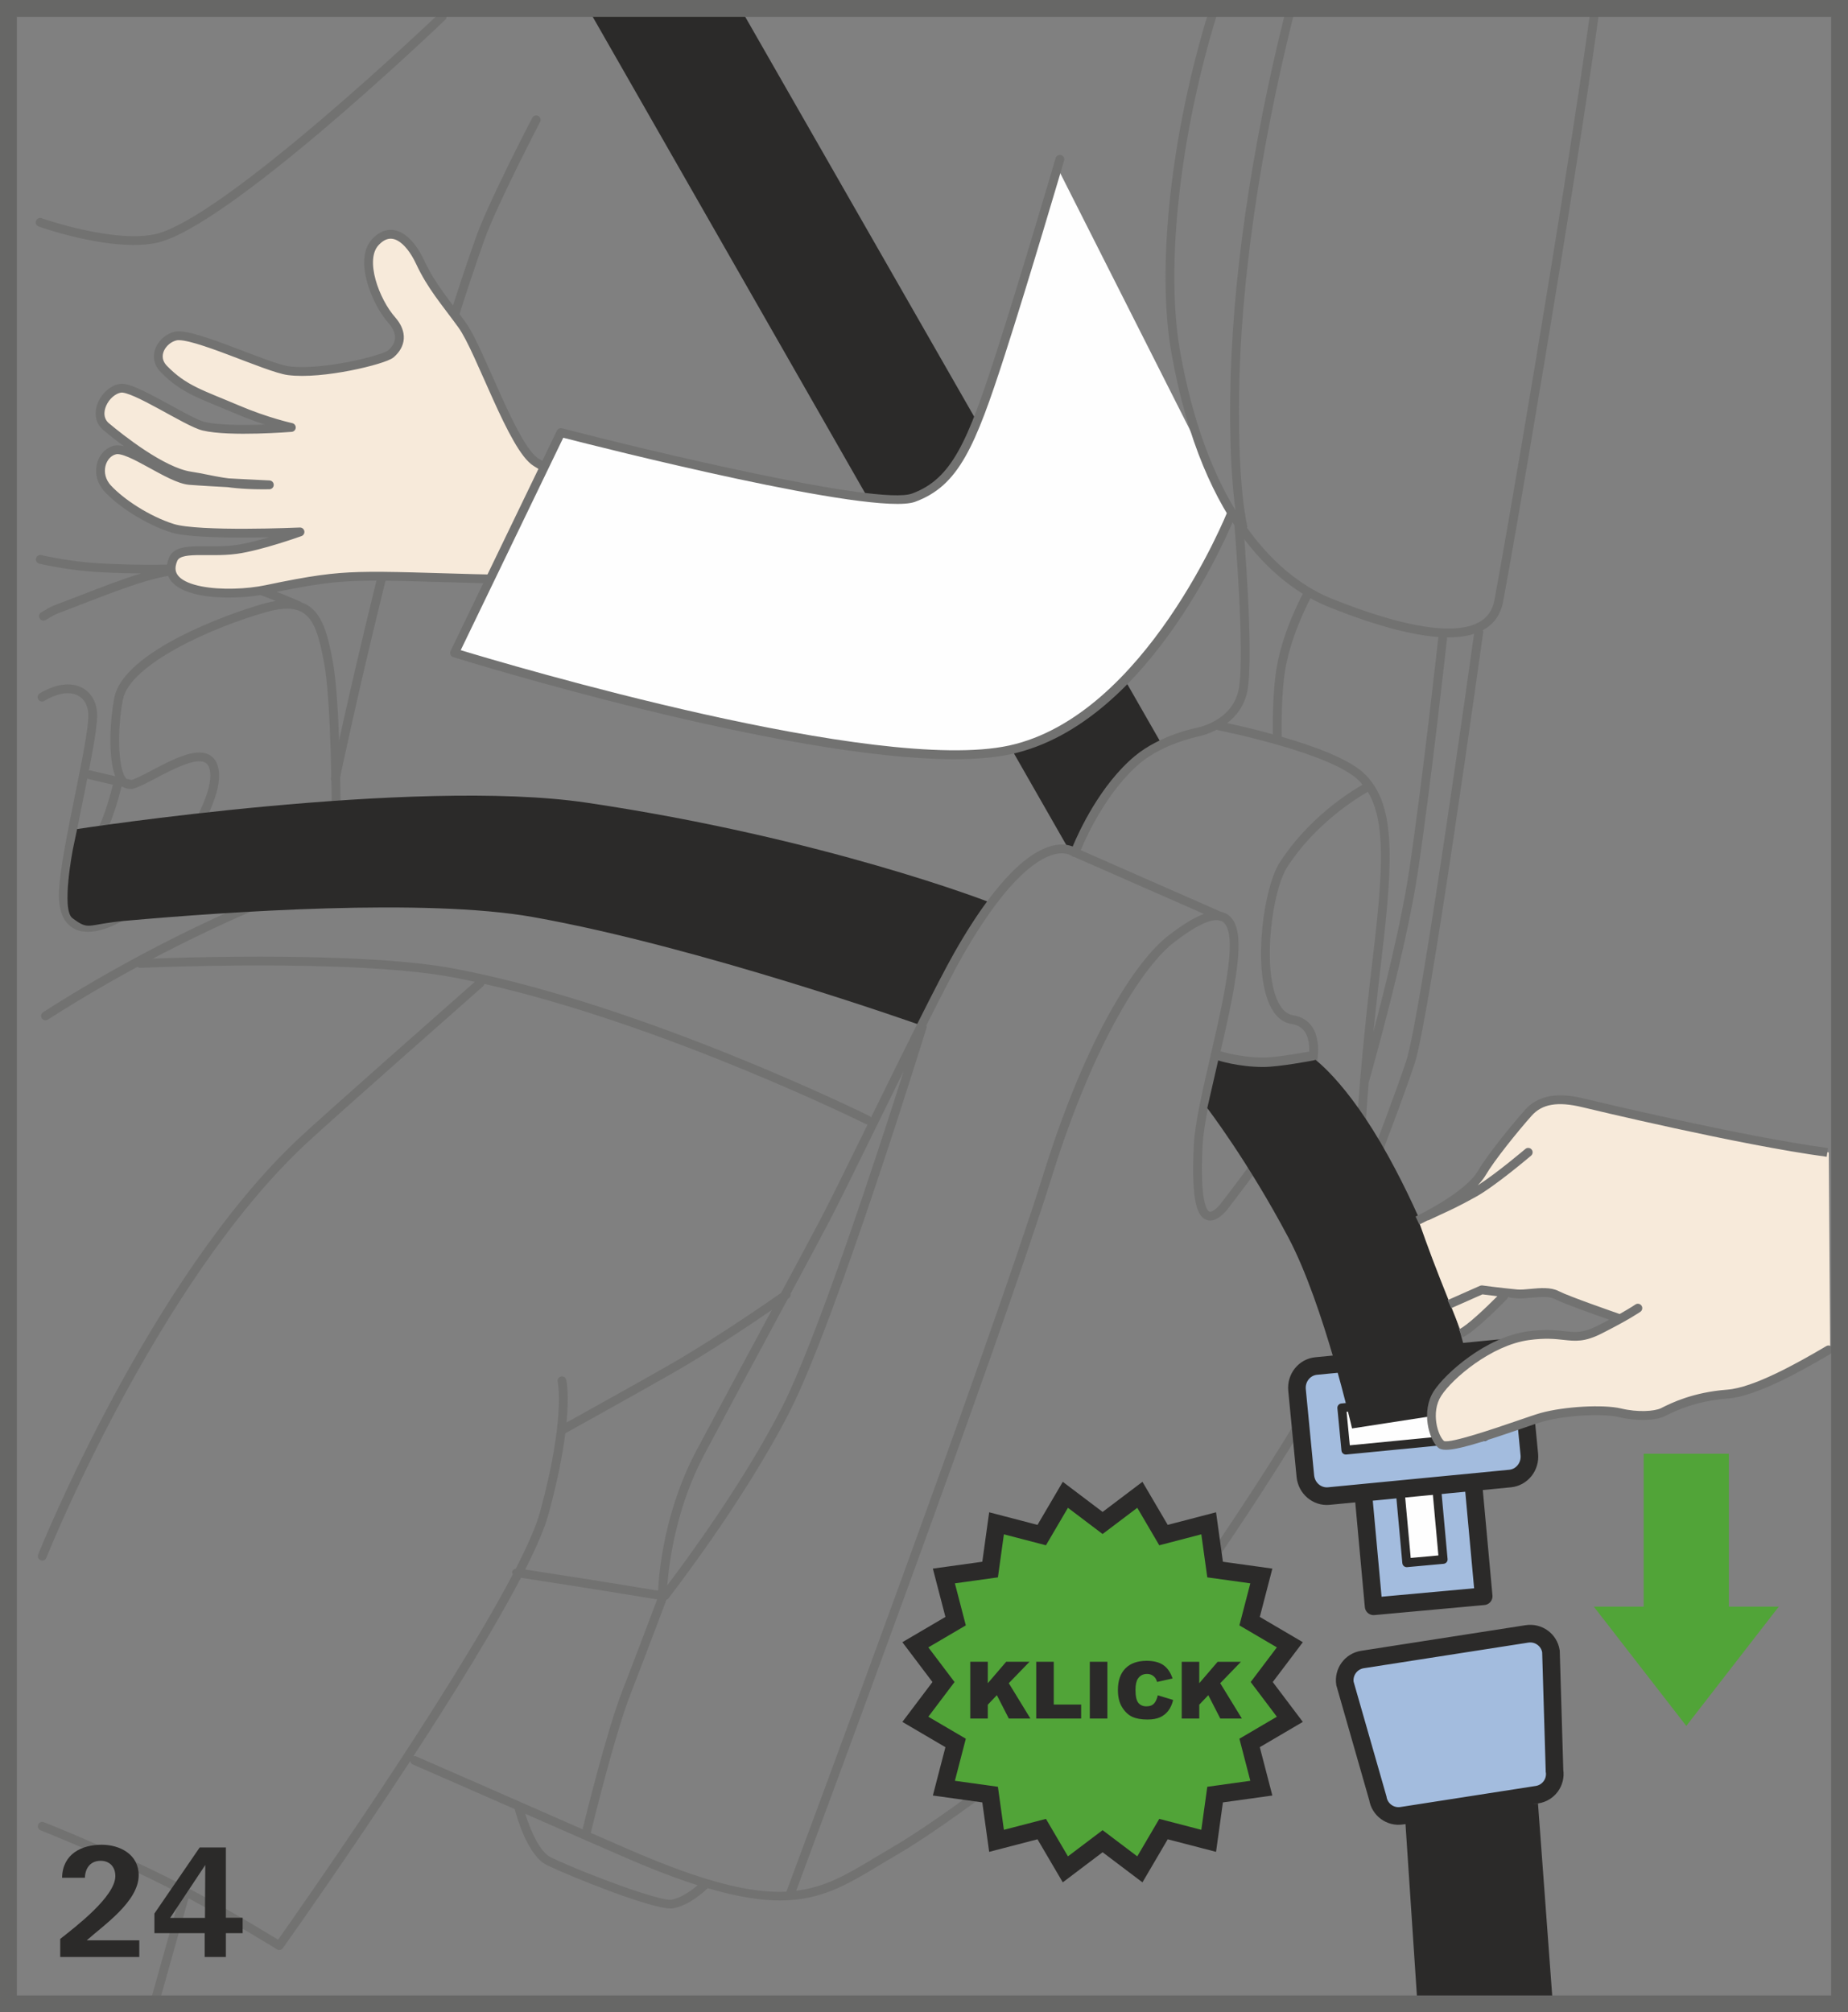 <?xml version="1.0" encoding="UTF-8"?>
<!DOCTYPE svg PUBLIC "-//W3C//DTD SVG 1.1//EN" "http://www.w3.org/Graphics/SVG/1.1/DTD/svg11.dtd">
<!-- Creator: CorelDRAW 2017 -->
<svg xmlns="http://www.w3.org/2000/svg" xml:space="preserve" width="38.75mm" height="42.182mm" version="1.1" style="shape-rendering:geometricPrecision; text-rendering:geometricPrecision; image-rendering:optimizeQuality; fill-rule:evenodd; clip-rule:evenodd"
viewBox="0 0 1836.11 1998.74"
 xmlns:xlink="http://www.w3.org/1999/xlink">
 <rect x="0" y="0" width="1836.11" height="1998.74" fill="#808080" stroke="none"/>
 <defs>
  <style type="text/css">
   <![CDATA[
    .str1 {stroke:#2B2A29;stroke-width:17.5;stroke-miterlimit:10}
    .str4 {stroke:#676766;stroke-width:16.72;stroke-miterlimit:4}
    .str0 {stroke:#727271;stroke-width:8.76;stroke-linecap:round;stroke-linejoin:round;stroke-miterlimit:10}
    .str3 {stroke:#2B2A29;stroke-width:8.76;stroke-linecap:round;stroke-linejoin:round;stroke-miterlimit:10}
    .str2 {stroke:#2B2A29;stroke-width:17.5;stroke-linecap:round;stroke-linejoin:round;stroke-miterlimit:10}
    .fil3 {fill:none;fill-rule:nonzero}
    .fil4 {fill:#FEFEFE;fill-rule:nonzero}
    .fil0 {fill:#727271;fill-rule:nonzero}
    .fil1 {fill:#2B2A29;fill-rule:nonzero}
    .fil2 {fill:#F7EADA;fill-rule:nonzero}
    .fil5 {fill:#A3BCDE;fill-rule:nonzero}
    .fil6 {fill:#51A438;fill-rule:nonzero}
   ]]>
  </style>
 </defs>
 <g id="Слой_x0020_1">
  <path class="fil0" d="M367.12 857.23c-8.91,2.08 -16.35,1.02 -21.48,-3.08 -4.54,-3.61 -7.04,-9.6 -7.04,-16.83 0,-41.86 -0.8,-143.32 -8.16,-181.57 -4.85,-25.23 -9.76,-45.27 -24.87,-54.64 -1.85,-1.16 -3.96,-1.91 -6.05,-2.69 -0.28,-0.2 -0.37,-0.57 -0.69,-0.71 -1.13,-0.5 -11.8,-5.11 -26.39,-10.88l2.41 -29.33c35.79,-8.56 50,-18.61 51.1,-19.41 1.94,-1.44 2.34,-4.16 0.92,-6.12 -1.42,-1.96 -4.16,-2.36 -6.1,-0.94 -0.25,0.17 -13.07,8.99 -45.15,17.02l6.52 -79.63c0.18,-2.41 -1.6,-4.51 -4.01,-4.71 -2.33,-0.17 -4.52,1.59 -4.71,3.99l-6.74 82.43c-34.4,7.57 -87.32,13.62 -165.6,9.53 -19.81,-1.04 -40.03,-3.83 -60.08,-8.31 -2.35,-0.52 -4.71,0.97 -5.23,3.33 -0.52,2.36 0.97,4.7 3.33,5.24 20.53,4.56 41.22,7.42 61.52,8.47 13.97,0.73 26.94,1.07 39.38,1.22 -18.34,5.55 -38.31,13.29 -58.89,21.26 -8.6,3.33 -17.3,6.7 -26.08,9.98 -4.7,1.77 -7.12,3.28 -9.46,4.73 -1.26,0.79 -2.58,1.61 -4.4,2.54 -2.14,1.09 -3.01,3.72 -1.9,5.87 0.77,1.52 2.3,2.41 3.89,2.41 0.67,0 1.35,-0.17 1.99,-0.48 2.09,-1.07 3.61,-2.01 5.05,-2.9 2.16,-1.35 4.01,-2.51 7.9,-3.98 8.79,-3.29 17.54,-6.67 26.16,-10.01 41.17,-15.95 80.1,-30.99 105.86,-28.45 20.66,2.08 59.64,16.63 83.91,26.36 -3.34,0.53 -6.72,1.17 -10.41,2.19 -38.65,10.65 -140.91,48.26 -150.01,93.74 -4.01,20.03 -6.65,58.29 0.87,78.1l-24.66 -5.7c-0.54,-0.11 -1,0.18 -1.52,0.27 5.01,-25.59 8.78,-47.44 8.14,-57.58 -0.7,-11.15 -6.12,-20.19 -14.86,-24.84 -11.1,-5.88 -26.03,-3.93 -42.02,5.52 -2.07,1.24 -2.78,3.91 -1.54,6 1.24,2.07 3.91,2.76 5.98,1.54 13.26,-7.84 25.11,-9.76 33.47,-5.31 6.02,3.17 9.75,9.61 10.25,17.65 0.77,12.3 -6.04,45.82 -13.22,81.3 -7.41,36.56 -15.06,74.37 -15.88,95.78 -0.69,18.05 3.98,30.22 13.87,36.17 4.19,2.53 9.21,3.78 14.89,3.78 10.14,0 22.43,-3.98 35.95,-11.8 30.61,-17.7 99.43,-107.45 94.13,-147.98 -1.04,-7.91 -4.33,-13.36 -9.79,-16.18 -13.72,-7.12 -36.56,4.93 -56.7,15.55 -8.06,4.25 -15.6,8.17 -20.36,9.58l-4.95 -1.14c-8.83,-9.26 -9.16,-50.43 -3.48,-78.98 6.92,-34.59 88.22,-71.69 143.76,-87.01 15.58,-4.29 27.03,-3.98 35,0.97 12.1,7.52 16.47,25.79 20.91,48.89 7.21,37.48 7.99,138.29 7.99,179.9 0,9.86 3.61,18.17 10.13,23.48 -27.83,9.16 -155.05,53.64 -297.12,144.54 -2.04,1.3 -2.64,4.01 -1.34,6.03 0.83,1.32 2.26,2.02 3.69,2.02 0.81,0 1.63,-0.22 2.36,-0.68 159,-101.72 299.41,-144.99 300.82,-145.43 0.79,-0.24 1.24,-0.87 1.75,-1.45 4.91,1.34 11.08,1.74 18.96,-0.09 2.35,-0.54 3.83,-2.89 3.27,-5.25 -0.55,-2.34 -2.89,-3.83 -5.25,-3.28zm-284.03 -65.69c1.27,-6.28 2.51,-12.44 3.71,-18.5 0.38,0.23 0.6,0.65 1.05,0.75l24.45 5.67c-0.07,0.15 -0.23,0.22 -0.27,0.37 -2.61,10.88 -10.98,40.72 -18.24,47.94 -5.79,5.8 -14.81,11.23 -20.61,14.41 2.86,-15.88 6.39,-33.37 9.89,-50.63zm35.87 114.62c-17.99,10.36 -33.28,13.32 -41.96,8.09 -6.95,-4.18 -10.2,-13.7 -9.64,-28.33 0.33,-8.52 1.84,-19.98 3.98,-32.93 0.03,-0.01 0.07,0 0.1,-0.01 0.72,-0.36 16.51,-8.04 26.76,-17.38l73.46 14.69c-18.05,25.31 -38.76,47.8 -52.7,55.88zm36.09 -133.31c16.45,-8.66 39,-20.49 48.6,-15.53 2.81,1.47 4.5,4.58 5.13,9.54 2.22,16.97 -12.5,47.27 -31.63,75.57l-72.79 -14.54c8.42,-14.46 15.33,-42.39 16.2,-46.04 0.03,-0.18 -0.1,-0.35 -0.08,-0.54l2.08 0.49c2.23,1.32 4.63,1.9 7.22,1.69l0.07 0c0.32,0.09 0.65,0.12 0.99,0.12 0.13,0 0.22,-0.12 0.36,-0.13 0.24,-0.03 0.45,0.07 0.69,0 5.71,-1.44 13.81,-5.7 23.17,-10.63zm108.89 -189.32c-15.19,-5.83 -33.05,-12.18 -48.76,-16.57 20.06,-1.87 36.74,-4.53 50.73,-7.49l-1.98 24.05z"/>
  <path class="fil1" d="M942.31 963.69l-28.82 54.19c0,0 -219.06,-77.69 -383.99,-107.02 -106.71,-18.97 -304.51,-5.23 -405.34,3.76 -38.3,3.41 -35.09,10.14 -52.24,-2.71 -11.3,-8.47 0.6,-68.92 0.6,-68.92l4.08 -19.52c0,0 335.18,-51.57 506.3,-26.19 236.33,35 399.96,98.81 399.96,98.81l-40.56 67.6z"/>
  <path class="fil1" d="M1118.58 766.79c22.55,-19.36 36.16,-26.71 36.16,-26.71l-417.78 -729.42 -149.34 3.8 473.15 827.16 3.6 3.24c0.72,-3.06 3.34,-0.81 7.59,-8.82 10.4,-19.66 30.62,-55.5 46.62,-69.24z"/>
  <path class="fil0" d="M1473.63 628.01c0.32,-2.39 -1.36,-4.6 -3.74,-4.93 -2.48,-0.32 -4.6,1.36 -4.95,3.73 -0.52,3.84 -53.32,383.71 -67.75,426.9 -10.51,31.58 -30.69,84.5 -41.07,111.41 -0.87,-18.97 0.4,-49.26 3.78,-89.96 3.36,-11.77 37.16,-131.12 48.79,-208.8 13.22,-88.18 28.85,-230.48 29,-231.9 0.28,-2.41 -1.47,-4.56 -3.86,-4.83 -2.71,-0.28 -4.56,1.47 -4.81,3.86 -0.18,1.44 -15.78,143.57 -28.98,231.56 -7.35,49.11 -23.67,115.1 -35.44,159.69 2.35,-23.12 5.15,-48.41 8.44,-76.04 11.98,-100.59 12.4,-150.39 -16.8,-179.64 -14.96,-14.94 -50.61,-27.93 -82.83,-37.26 -0.17,-10.63 -0.34,-44.7 3.8,-68.08 6.5,-36.67 26.06,-71.78 26.24,-72.13 1.17,-2.11 0.44,-4.78 -1.67,-5.95 -2.08,-1.19 -4.78,-0.45 -5.95,1.65 -0.84,1.49 -20.49,36.73 -27.23,74.9 -4.05,22.85 -4.13,54.21 -3.98,67.13 -19.05,-5.25 -35.87,-9.05 -45.33,-11.07 8.99,-6.94 17.23,-17.08 20.08,-32.19 6.72,-35.84 -3.95,-162.9 -4.41,-168.28 -0.18,-2.41 -2.06,-4.16 -4.73,-4 -2.42,0.22 -4.19,2.33 -3.99,4.73 0.1,1.3 11.05,131.25 4.52,165.92 -6.02,32.13 -41.69,38.57 -43.21,38.82 -0.03,0.02 -0.03,0.03 -0.07,0.05 -0.01,0 -0.03,-0.03 -0.07,-0.02 -1.44,0.28 -35.5,7.39 -59.87,27.67 -34.42,28.68 -55.6,75.02 -61.77,89.86 -3.71,-1.49 -9.42,-2.76 -17.1,-1.44 -20.04,3.41 -53.74,24.69 -100.36,106.63 -16.72,29.3 -51.42,99.86 -82.89,163.96 -0.37,-0.4 -0.55,-0.97 -1.07,-1.22 -2.22,-1.12 -224.36,-110.86 -412.56,-146.57 -100.41,-19.06 -310.11,-9.68 -312.2,-9.56 -2.42,0.1 -4.28,2.16 -4.16,4.56 0.1,2.43 2.06,4.5 4.56,4.16 2.11,-0.07 210.78,-9.41 310.18,9.44 7.15,1.36 14.38,2.86 21.62,4.41 -19.17,16.9 -149.29,131.59 -174.31,154.97 -149.5,139.76 -258.51,411.16 -259.59,413.88 -0.89,2.26 0.22,4.8 2.45,5.7 0.54,0.2 1.09,0.3 1.63,0.3 1.73,0 3.37,-1.03 4.06,-2.76 1.09,-2.71 109.37,-272.32 257.44,-410.72 26.78,-25.04 175.1,-155.67 176.6,-156.99 0.69,-0.6 0.92,-1.45 1.12,-2.29 179.58,40.65 377.18,138.24 379.26,139.28 0.5,0.23 1.04,0.33 1.55,0.38 0,0 0,0.01 -0.01,0.03 -19.86,40.45 -37.01,75.41 -45.85,92.27 -9.06,17.22 -23.42,44 -40.1,74.99 -12.94,9.03 -66.56,46.07 -111.26,71.61 -31.34,17.92 -83.58,46.94 -101.88,57.1 2.74,-29.12 -0.11,-41.64 -0.33,-42.51 -0.59,-2.32 -2.94,-3.78 -5.28,-3.17 -2.34,0.57 -3.78,2.94 -3.21,5.28 0.07,0.35 8,35.66 -17.48,129.11 -3.86,14.14 -12.4,33.56 -24.14,56.4 -1.73,0.34 -3.29,1.44 -3.59,3.29 -0.13,0.89 0.23,1.65 0.58,2.41 -64.1,122.4 -212.57,333.73 -233.17,362.87 -14.49,-8.87 -71.11,-43.19 -121.14,-67.48 -57.55,-27.97 -111.04,-49.01 -111.58,-49.23 -2.21,-0.89 -4.78,0.24 -5.67,2.47 -0.89,2.26 0.23,4.8 2.47,5.67 0.54,0.2 53.69,21.13 110.94,48.95 9.23,4.48 18.69,9.33 28.07,14.27l-29.54 105.21c-0.65,2.33 0.71,4.73 3.03,5.38 0.4,0.12 0.79,0.17 1.18,0.17 1.91,0 3.68,-1.25 4.21,-3.19l29.02 -103.36c45.73,24.54 87.36,50.42 87.87,50.73 0.72,0.45 1.52,0.67 2.32,0.67 1.37,0 2.71,-0.65 3.56,-1.84 4.86,-6.85 64.84,-91.37 126.66,-185.95 0.2,1.44 0.85,2.81 2.31,3.44 32.46,14.12 67.85,29.64 101.43,44.38 2.11,8.14 12.94,46.57 32.21,55.8 23.02,11.02 101.82,42.94 122.88,42.94 0.97,0 1.82,-0.07 2.54,-0.2 10.86,-2.2 21.98,-8.69 33.95,-19.77 0.07,-0.07 0.05,-0.17 0.1,-0.23 28.85,8.47 52.12,12.23 71.7,12.23 40.8,0 66.51,-15.49 97.96,-34.42 5.43,-3.26 11.03,-6.65 16.95,-10.08 58.21,-33.78 148.9,-106.63 149.81,-107.37 1.9,-1.5 2.19,-4.26 0.67,-6.14 -1.49,-1.87 -4.25,-2.22 -6.14,-0.67 -0.9,0.72 -91.1,73.13 -148.74,106.6 -5.95,3.46 -11.6,6.87 -17.07,10.14 -26.21,15.78 -47.82,28.67 -77.18,32.26 20.39,-54.74 202.11,-543.05 254.33,-710.24 42.12,-134.78 91.53,-209.08 121.05,-231.76 20.53,-15.8 35.33,-23.14 44.15,-21.93l0.43 0.18c0.2,0.09 0.42,0.07 0.62,0.12 0.82,0.2 1.67,0.36 2.37,0.73 5.73,2.96 8.41,12.77 7.76,28.37 -1.16,27.86 -10.3,67.43 -19.14,105.67 -7.94,34.32 -15.44,66.73 -16.51,88.14 -2.96,59.69 4.5,71.01 12.15,74.2 8.72,3.64 17.18,-5.61 20.21,-8.94 2.55,-3.28 62.82,-80.91 78.43,-112.13 9.86,-19.73 18,-49.28 8.52,-67.58 -4.13,-7.99 -11.3,-12.97 -20.69,-14.42 -6.35,-0.97 -11.55,-5.85 -15.48,-14.51 -15.45,-34.29 -5,-109.81 9.6,-132.54 27.65,-43.01 68.99,-68.52 80.1,-74.87 17.4,28.43 15.57,75.87 5.43,161.11 -4.8,40.13 -9.69,85.27 -13.06,125.72 -0.05,0.14 -0.17,0.54 -0.17,0.57 -0.07,0.24 0.1,0.4 0.07,0.62 -3.88,47.17 -5.6,87.79 -2.37,106.08l0.81 4.58c0.01,0.03 0.01,0.08 0.03,0.13l0.25 1.37c6.52,36.59 13.29,74.42 -7.49,122.91 -39.48,92.07 -161.46,264.88 -162.68,266.6 -1.4,1.98 -0.94,4.7 1.04,6.1 0.77,0.55 1.65,0.8 2.52,0.8 1.37,0 2.72,-0.65 3.58,-1.84 1.24,-1.75 123.75,-175.28 163.57,-268.22 21.83,-50.9 14.52,-91.81 8.07,-127.89l-0.25 -1.42c4.28,-10.95 33.73,-86.65 47.22,-127.29 14.66,-43.95 65.94,-412.78 68.13,-428.46zm-649.79 585.33c8.91,-16.98 26.09,-51.97 45.97,-92.49 8.96,-18.24 18.56,-37.8 28.1,-57.09 -27.13,85.29 -86.4,266.58 -121.29,334.72 -38.28,74.7 -95.04,151.63 -113.62,176.1 1.89,-24.07 9.11,-77.8 36.69,-129.73 21.53,-40.54 46.79,-87.37 69.53,-129.6 4.63,-8.6 9.13,-16.92 13.49,-25.04 0.7,-0.5 1.2,-0.83 1.24,-0.87 1.41,-0.99 1.72,-2.61 1.49,-4.2 15.96,-29.65 29.67,-55.18 38.39,-71.81zm-278.85 290.62c9.26,-33.98 14.18,-60.28 16.68,-80.34 9.13,-5.07 71.74,-39.78 107.41,-60.18 35.04,-19.99 75.46,-47 97.79,-62.3 -1.77,3.33 -3.54,6.59 -5.35,9.96 -22.77,42.24 -48.01,89.09 -69.57,129.65 -31.27,58.89 -37.06,118.35 -38.11,139.16 -16.95,-2.81 -64.79,-10.67 -132.05,-20.98 11.15,-22 19.37,-40.95 23.2,-54.98zm-134.35 240.52c40.1,-61.5 80.52,-126.69 106.93,-177.34 69.03,10.56 118.31,18.67 135.35,21.48 -4.15,11.02 -21.11,56.08 -34.68,91 -15.16,39.02 -35.87,122.75 -39.43,137.34 -14.68,-6.43 -30.68,-13.45 -47.46,-20.82 -38.2,-16.76 -80.12,-35.17 -117.91,-51.62 -0.9,-0.38 -1.87,-0.27 -2.79,-0.03zm256.66 142.42c-10.78,2.1 -86.12,-25.89 -119.92,-42.06 -11.62,-5.58 -20.91,-28.6 -25.53,-43.31 1.97,0.85 4.01,1.76 5.97,2.63 37.9,16.63 72.11,31.64 94.98,41.54 26.71,11.55 49.91,20.34 70.35,26.84 -9.17,7.79 -17.87,12.72 -25.86,14.36zm493.78 -957.8c-32.01,24.57 -81.39,99.5 -124.06,236.11 -53.94,172.56 -246.12,688.14 -255.68,713.73 -34.63,1.67 -80.6,-9.07 -155.05,-41.29 -10.82,-4.66 -24.24,-10.53 -39.33,-17.13 2.09,-8.58 23.83,-97.52 39.45,-137.72 15.6,-40.12 35.66,-93.63 35.66,-93.63 0.03,-0.1 0.03,-0.2 0.07,-0.3 0.52,-0.28 1.17,-0.28 1.54,-0.75 0.73,-0.95 74.3,-94.98 120.75,-185.64 46.41,-90.65 135.3,-378.83 136.18,-381.74 0.24,-0.75 -0.05,-1.47 -0.22,-2.19 14.53,-28.95 27.38,-53.96 35.5,-68.22 46.92,-82.44 78.83,-99.44 93.7,-102.23 7.42,-1.4 12.12,0.32 14.21,1.42 0.09,0.03 0.1,0.12 0.17,0.15l0.64 0.27c0.18,0.13 0.52,0.34 0.53,0.35 0.69,0.6 1.54,0.87 2.41,0.97l128.63 56.51c-9.45,3.46 -20.95,10.45 -35.07,21.33zm110.39 -72.45c-15.92,24.77 -26.95,103.74 -10.2,140.9 5.2,11.51 12.64,18.1 22.1,19.56 6.72,1.04 11.38,4.23 14.26,9.8 6.47,12.47 3.01,36.44 -8.58,59.66 -15.21,30.44 -76.89,109.86 -77.29,110.39 -5.27,5.77 -8.71,7.12 -10.13,6.52 -2.31,-0.97 -9.63,-8.56 -6.79,-65.71 1.02,-20.63 8.44,-52.69 16.29,-86.61 8.94,-38.65 18.17,-78.59 19.37,-107.29 0.82,-19.78 -3.26,-31.71 -12.5,-36.49 -1.52,-0.8 -3.16,-1.35 -4.88,-1.72l-139.36 -61.23c5.72,-13.71 26.51,-59.36 59.38,-86.75 22.63,-18.83 55.68,-25.74 56,-25.81 0,0 0,-0.02 0.02,-0.02 1.07,-0.18 9.84,-1.97 19.86,-7.1 0.27,0.1 0.4,0.4 0.68,0.45 1.12,0.22 112.65,22.36 140.36,50.07 1.32,1.3 2.51,2.72 3.7,4.15 -12.91,7.37 -53.89,33.11 -82.28,77.26z"/>
  <path class="fil0" d="M332.27 777.72c0.3,0.07 0.6,0.1 0.91,0.1 2.02,0 3.84,-1.42 4.26,-3.49 0.67,-3.18 66.76,-319.72 143.82,-536.06 12.29,-34.47 54.96,-116.43 55.4,-117.24 1.1,-2.16 0.27,-4.8 -1.87,-5.92 -2.12,-1.07 -4.76,-0.28 -5.9,1.85 -1.77,3.4 -43.38,83.33 -55.86,118.37 -77.28,216.9 -143.49,534.03 -144.14,537.23 -0.5,2.35 1.02,4.68 3.39,5.16z"/>
  <path class="fil0" d="M132.86 243.34c7.69,0 15.14,-0.58 22,-1.95 69.65,-13.93 278.64,-213.23 287.49,-221.72 1.76,-1.65 1.81,-4.44 0.14,-6.18 -1.67,-1.72 -4.45,-1.81 -6.19,-0.13 -2.16,2.06 -215.98,206.02 -283.15,219.44 -42.07,8.42 -111.09,-15.81 -111.78,-16.04 -2.24,-0.82 -4.76,0.38 -5.58,2.66 -0.82,2.27 0.38,4.76 2.66,5.58 2.45,0.87 52.22,18.35 94.41,18.35z"/>
  <path class="fil2" d="M264.44 585.58c45.85,-9.61 66.23,-12.27 92.67,-13.04 57.72,-1.67 179.34,7.78 203.68,-1.3 38.65,-14.38 89.33,-42.94 -27.89,-111.91 -23.32,-13.74 -55.63,-111.41 -73.75,-136.44 -16.93,-23.35 -30.41,-38.35 -41.69,-62.47 -11.03,-23.59 -28.57,-37.34 -44.64,-19.78 -16.1,17.47 0.28,59.06 16.31,77.18 11.48,12.95 9.24,24.92 -0.72,33.63 -6.87,5.95 -68.27,21.15 -101.83,16.75 -21.31,-2.79 -94.98,-38.31 -112.11,-34.4 -12.87,2.92 -24.44,19.65 -11.62,32.79 20.01,20.48 37.09,24.94 72.63,40.09 29.67,12.65 53.97,17.89 53.97,17.89 0,0 -60.93,4.96 -87.07,-1.22 -16.62,-3.94 -69.29,-39.87 -82.71,-37.71 -15.3,2.44 -28.38,26.25 -14.19,38.18 13.74,11.5 55.33,44.65 83.43,48.96 23.28,3.56 36.79,9.44 78.67,8.81 0,0 -59.44,-2.81 -79.27,-4.43 -20.06,-1.65 -59.54,-33.58 -73.9,-30.24 -13.86,3.16 -20.66,23.97 -7.46,38.21 13.16,14.32 39.52,31.68 64.37,39.5 25.84,8.19 126.75,3.71 126.75,3.71 0,0 -39.6,14.24 -63.56,17.44 -28.68,3.81 -56.77,-3.76 -62.47,9.74 -14.91,35.32 56.06,37.68 92.37,30.06z"/>
  <path class="fil3 str0" d="M264.44 585.58c45.85,-9.61 66.23,-12.27 92.67,-13.04 57.72,-1.67 179.34,7.78 203.68,-1.3 38.65,-14.38 89.33,-42.94 -27.89,-111.91 -23.32,-13.74 -55.63,-111.41 -73.75,-136.44 -16.93,-23.35 -30.41,-38.35 -41.69,-62.47 -11.03,-23.59 -28.57,-37.34 -44.64,-19.78 -16.1,17.47 0.28,59.06 16.31,77.18 11.48,12.95 9.24,24.92 -0.72,33.63 -6.87,5.95 -68.27,21.15 -101.83,16.75 -21.31,-2.79 -94.98,-38.31 -112.11,-34.4 -12.87,2.92 -24.44,19.65 -11.62,32.79 20.01,20.48 37.09,24.94 72.63,40.09 29.67,12.65 53.97,17.89 53.97,17.89 0,0 -60.93,4.96 -87.07,-1.22 -16.62,-3.94 -69.29,-39.87 -82.71,-37.71 -15.3,2.44 -28.38,26.25 -14.19,38.18 13.74,11.5 55.33,44.65 83.43,48.96 23.28,3.56 36.79,9.44 78.67,8.81 0,0 -59.44,-2.81 -79.27,-4.43 -20.06,-1.65 -59.54,-33.58 -73.9,-30.24 -13.86,3.16 -20.66,23.97 -7.46,38.21 13.16,14.32 39.52,31.68 64.37,39.5 25.84,8.19 126.75,3.71 126.75,3.71 0,0 -39.6,14.24 -63.56,17.44 -28.68,3.81 -56.77,-3.76 -62.47,9.74 -14.91,35.32 56.06,37.68 92.37,30.06z"/>
  <path class="fil4" d="M1223.87 509.25c0,0 -81.02,205.14 -220.23,235.52 -142.33,31.04 -548.63,-97.6 -548.63,-97.6l102.23 -217.52c0,0 308.44,80 350.36,64.69 41.91,-15.3 54.68,-54.42 83.28,-143.02 23.96,-74.2 58.91,-186.51 58.91,-186.51l174.08 344.44z"/>
  <path class="fil0" d="M1225.47 505.18c-2.26,-0.9 -4.78,0.22 -5.68,2.46 -0.8,2.02 -81.77,203.31 -217.09,232.86 -131.25,28.57 -498.33,-80.55 -544.95,-94.71l101.88 -211c35.87,9.21 308.71,78.41 349.48,63.67 43.44,-15.88 59.76,-54.59 89.21,-145.79 23.71,-73.42 58.58,-191.98 58.93,-193.17 0.67,-2.33 -0.63,-4.75 -2.96,-5.43 -2.29,-0.7 -4.76,0.63 -5.45,2.96 -0.33,1.2 -35.19,119.65 -58.85,192.95 -28.5,88.31 -44.06,125.72 -83.88,140.26 -33.3,12.19 -262.32,-42.65 -347.76,-64.82 -1.99,-0.52 -4.13,0.45 -5.05,2.34l-105.64 218.83c-0.55,1.15 -0.59,2.49 -0.07,3.66 0.5,1.17 1.49,2.06 2.71,2.43 14.9,4.63 328.47,101.4 497.87,101.4 21.39,0 40.5,-1.54 56.41,-5.01 139.88,-30.54 220.03,-229.72 223.36,-238.18 0.89,-2.26 -0.2,-4.8 -2.46,-5.69z"/>
  <path class="fil0" d="M1584.55 11.05c-2.47,-0.32 -4.6,1.36 -4.95,3.73 -26.37,190.63 -86.58,539.03 -94.86,581.62 -1.94,10.03 -7,17.13 -15.44,21.75 -24.17,13.17 -74.6,5.13 -145.73,-23.34 -22.7,-9.08 -54.73,-28.79 -84.53,-70.46 0.1,-0.6 0.42,-1.17 0.24,-1.79 -0.09,-0.35 -9.36,-35.91 -8.21,-129.16 1.4,-110.9 20.02,-241.23 53.86,-376.92 0.6,-2.34 -0.83,-4.71 -3.17,-5.3 -2.41,-0.59 -4.73,0.85 -5.3,3.17 -34,136.35 -52.7,267.38 -54.13,378.95 -0.74,58.6 2.54,94.41 5.25,113.6 -22.38,-36.76 -42.54,-87.37 -55.05,-157.78 -14.83,-83.39 -0.4,-214.95 36.76,-335.17 0.7,-2.31 -0.57,-4.75 -2.88,-5.46 -2.41,-0.74 -4.78,0.58 -5.5,2.89 -37.55,121.42 -52.07,254.61 -37.01,339.28 31.6,177.71 111.56,234.34 156.43,252.27 50.13,20.06 89.83,30.14 118.68,30.14 14.09,0 25.62,-2.41 34.47,-7.24 10.75,-5.85 17.41,-15.2 19.86,-27.77 10.09,-51.92 69.59,-398.85 94.96,-582.09 0.32,-2.39 -1.36,-4.6 -3.74,-4.93z"/>
  <polygon class="fil1" points="1395.64,1799.62 1528.1,1791.35 1542.91,1991.47 1408.33,1990.37 "/>
  <path class="fil5" d="M1544.51 1758.77c1.84,11.41 -5.98,22.05 -17.37,23.8l-134.36 20.91c-11.4,1.79 -22.01,-6.02 -23.81,-17.37l-32.66 -113.99c-1.77,-11.35 6,-22.05 17.45,-23.8l163.4 -25.44c11.43,-1.77 22.05,5.98 23.82,17.38l3.53 118.5z"/>
  <path class="fil3 str1" d="M1544.51 1758.77c1.84,11.41 -5.98,22.05 -17.37,23.8l-134.36 20.91c-11.4,1.79 -22.01,-6.02 -23.81,-17.37l-32.66 -113.99c-1.77,-11.35 6,-22.05 17.45,-23.8l163.4 -25.44c11.43,-1.77 22.05,5.98 23.82,17.38l3.53 118.5z"/>
  <polygon class="fil5" points="1474.14,1585.49 1364.77,1595.47 1353.99,1477.76 1463.35,1467.81 "/>
  <polygon class="fil3 str2" points="1474.14,1585.49 1364.77,1595.47 1353.99,1477.76 1463.35,1467.81 "/>
  <polygon class="fil4" points="1433.9,1548.91 1397.68,1552.21 1391.06,1479.77 1427.3,1476.49 "/>
  <polygon class="fil3 str3" points="1433.9,1548.91 1397.68,1552.21 1391.06,1479.77 1427.3,1476.49 "/>
  <path class="fil5" d="M1519.5 1444.65c1.14,12.07 -7.37,22.7 -19.02,23.9l-180.23 17.43c-11.68,1.12 -22.08,-7.72 -23.28,-19.75l-8.28 -85.59c-1.17,-12.04 7.36,-22.7 19.02,-23.83l180.21 -17.5c11.67,-1.12 22.11,7.72 23.28,19.76l8.29 85.58z"/>
  <path class="fil3 str2" d="M1519.5 1444.65c1.14,12.07 -7.37,22.7 -19.02,23.9l-180.23 17.43c-11.68,1.12 -22.08,-7.72 -23.28,-19.75l-8.28 -85.59c-1.17,-12.04 7.36,-22.7 19.02,-23.83l180.21 -17.5c11.67,-1.12 22.11,7.72 23.28,19.76l8.29 85.58z"/>
  <polygon class="fil4" points="1337.19,1440.35 1333.15,1398.36 1471,1384.98 1475.03,1426.94 "/>
  <polygon class="fil3 str3" points="1337.19,1440.35 1333.15,1398.36 1471,1384.98 1475.03,1426.94 "/>
  <path class="fil1" d="M1303.56 1050.09c0,0 33.57,21.75 75.84,98.34 72.11,130.66 88.61,251.12 88.61,251.12l-124.67 19.26c0,0 -28,-123.03 -63.09,-189.29 -40.56,-76.58 -80.75,-128.86 -80.75,-128.86l11.57 -50.56 43.36 5.03 49.13 -5.03z"/>
  <path class="fil0" d="M1303.39 1044.01c-0.32,0.05 -33.33,6.37 -48.27,6.37 -23.52,0 -42.91,-6.35 -43.1,-6.42 -2.45,-0.83 -5.13,0.52 -5.95,2.98 -0.81,2.46 0.5,5.13 2.98,5.95 0.84,0.28 20.93,6.9 46.07,6.9 15.83,0 48.66,-6.27 50.05,-6.55 2.56,-0.47 4.23,-2.96 3.73,-5.5 -0.47,-2.56 -2.82,-4.32 -5.5,-3.73z"/>
  <path class="fil2" d="M1818.35 1339.49c-34.25,22.56 -82.06,47.55 -122.66,51.48 -15.1,1.47 -28.94,4.31 -42.44,11.15 -19.19,9.71 -42.24,-0.33 -62.29,-0.82 -20.53,-0.55 -42.28,1.2 -62.02,7.29 -14.73,4.52 -29.17,9.91 -43.83,14.76 -10.93,3.63 -21.95,7.15 -33.14,9.85 -4.53,1.1 -15.76,5.07 -20.06,1.44 -10.34,-8.68 -11.41,-28.37 -8.15,-40.27 3.31,-12.42 16.78,-25.27 26.04,-33.55 23.57,-21.19 49.15,-33.75 81.24,-35.32 11.87,-0.54 23.49,2.12 35.29,1.79 5.63,-0.18 11.08,-1.5 16.27,-3.56 2.16,-0.89 19.92,-11.12 28.12,-13.67 -8.74,-1.34 -24.69,-7.45 -37.91,-12.13 -3.48,-1.24 -28.9,-13.89 -33.68,-14.16 -22.11,-1.09 -40.48,1.81 -51.15,11.73 -5.98,5.6 -35.15,29.88 -35.15,29.88 0,0 -7.55,-18.74 -21.91,-54.98 -11.03,-27.8 -20.98,-56.49 -20.98,-56.49 0,0 7.51,-4.75 20.78,-11.68 11.05,-5.81 -11.05,5.8 0,0 17.38,-9.17 33.13,-26.58 45.43,-41.62 13.34,-16.3 24.79,-34.12 38.16,-50.43 14.83,-18.05 33.95,-20.21 55.92,-15.38 8.76,1.91 54.24,12.56 63.13,13.77 29.22,3.95 113.72,25.61 183.67,36.14l1.34 194.79z"/>
  <path class="fil0" d="M1419.6 1211.92c4.53,-2.19 8.37,-3.95 12.18,-5.7 9.11,-4.18 17.75,-8.13 34.45,-17.38 19.36,-10.68 53.54,-39.75 54.99,-40.97 1.84,-1.57 2.08,-4.33 0.5,-6.16 -1.57,-1.84 -4.35,-2.04 -6.18,-0.5 -0.3,0.25 -28.13,23.9 -47.29,36.17 3.19,-3.38 5.97,-6.84 7.99,-10.33 8.41,-14.43 31.78,-43.36 45.44,-58.72 10.4,-11.82 25.94,-14.49 50.31,-8.63 6.37,1.54 156.98,37.78 242.98,49.28l1.17 -8.68c-85.57,-11.43 -235.73,-47.57 -242.1,-49.11 -17.33,-4.16 -42.31,-7.51 -58.92,11.33 -13.36,15.03 -37.34,44.53 -46.44,60.11 -13.06,22.45 -61.73,45.48 -62.22,45.7l3.73 7.94c0.47,-0.23 3.53,-1.67 8.01,-4.03 0.46,-0.05 0.93,-0.1 1.39,-0.32z"/>
  <path class="fil0" d="M1820.5 1338.6c-1.2,-2.09 -3.88,-2.81 -5.98,-1.54 -29.87,17.62 -72.53,41.29 -98.32,43.23 -34.19,2.57 -55.61,13.29 -64.79,17.85l-1 0.52c-6.6,3.23 -23.27,4.3 -39.73,0.34 -17.6,-4.21 -56.43,-2.04 -79.85,4.44 -4.98,1.4 -13.69,4.4 -23.99,7.94 -21.33,7.32 -65.86,22.5 -72.11,19.91 -5.95,-4.99 -13.5,-28.33 -2.74,-44.98 11.1,-17.1 49.75,-50.23 87.26,-55.3 16.12,-2.17 25.81,-1.1 34.35,-0.17 11.67,1.29 20.82,2.27 37.8,-6.35 27.66,-13.97 38.04,-21.31 38.49,-21.61 1.96,-1.39 2.41,-4.13 1.02,-6.1 -1.42,-1.97 -4.16,-2.42 -6.1,-1.03 -0.07,0.05 -4.73,3.29 -15.58,9.39 -6.12,-2.14 -50.7,-17.62 -60.41,-22.66 -8.04,-4.2 -18.77,-3.16 -28.18,-2.29 -4.93,0.47 -9.63,0.94 -13.19,0.59 -18.84,-1.81 -34.41,-3.98 -34.57,-4.01 -0.84,-0.07 -1.64,0 -2.39,0.34l-32.19 14.26 3.56 8.01 31.04 -13.76c2.29,0.32 7.79,1.02 14.81,1.86 -10.93,11 -30.07,29.33 -38.14,32.93l3.59 7.99c12.6,-5.63 41.83,-35.76 45.62,-39.68 2.56,0.27 5.1,0.54 7.86,0.8 4.45,0.42 9.5,-0.07 14.83,-0.58 8.64,-0.81 17.6,-1.62 23.33,1.34 8.36,4.36 39.1,15.3 54.08,20.53 -3.46,1.82 -7.17,3.76 -11.43,5.92 -14.66,7.45 -21.97,6.67 -32.87,5.45 -8.62,-0.94 -19.32,-2.14 -36.49,0.18 -42.11,5.7 -82.24,41.99 -93.44,59.24 -12.99,20.06 -4.87,48.61 4.46,56.42 1.57,1.34 4.04,1.99 7.57,1.99 11.58,0 34.45,-7.07 73.01,-20.31 10.1,-3.48 18.62,-6.4 23.5,-7.77 24,-6.7 60.91,-7.86 75.45,-4.36 17.02,4.08 36.22,3.66 45.67,-1.04l1.04 -0.52c8.69,-4.33 29.05,-14.51 61.51,-16.95 27.61,-2.09 71.5,-26.35 102.12,-44.43 2.09,-1.22 2.78,-3.89 1.54,-5.98z"/>
  <polygon class="fil6" points="1095.51,1512.7 1132.53,1484.73 1156.01,1524.73 1200.91,1513.03 1207.28,1558.97 1253.23,1565.35 1241.56,1610.22 1281.55,1633.7 1253.6,1670.69 1281.55,1707.72 1241.56,1731.2 1253.23,1776.1 1207.28,1782.49 1200.91,1828.42 1156.01,1816.75 1132.53,1856.75 1095.51,1828.79 1058.51,1856.75 1035.02,1816.75 990.12,1828.42 983.74,1782.49 937.8,1776.1 949.47,1731.2 909.47,1707.72 937.43,1670.69 909.47,1633.7 949.47,1610.22 937.8,1565.35 983.74,1558.97 990.12,1513.03 1035.02,1524.73 1058.51,1484.73 "/>
  <polygon class="fil3 str1" points="1095.51,1512.7 1132.53,1484.73 1156.01,1524.73 1200.91,1513.03 1207.28,1558.97 1253.23,1565.35 1241.56,1610.22 1281.55,1633.7 1253.6,1670.69 1281.55,1707.72 1241.56,1731.2 1253.23,1776.1 1207.28,1782.49 1200.91,1828.42 1156.01,1816.75 1132.53,1856.75 1095.51,1828.79 1058.51,1856.75 1035.02,1816.75 990.12,1828.42 983.74,1782.49 937.8,1776.1 949.47,1731.2 909.47,1707.72 937.43,1670.69 909.47,1633.7 949.47,1610.22 937.8,1565.35 983.74,1558.97 990.12,1513.03 1035.02,1524.73 1058.51,1484.73 "/>
  <polygon class="fil1" points="1022.86,1650.57 999.69,1650.57 981.44,1671.87 981.44,1650.57 964.02,1650.57 964.02,1706.95 981.44,1706.95 981.44,1693.2 990.45,1683.75 1002.33,1706.95 1023.78,1706.95 1002.3,1671.85 "/>
  <polygon class="fil1" points="1046.98,1650.57 1029.56,1650.57 1029.56,1706.95 1074.18,1706.95 1074.18,1693.06 1046.98,1693.06 "/>
  <polygon class="fil1" points="1082.8,1706.95 1100.27,1706.95 1100.27,1650.57 1082.8,1650.57 "/>
  <path class="fil1" d="M1146.58 1692.03c-1.69,1.89 -4.23,2.81 -7.56,2.81 -3.44,0 -6.1,-1.17 -8,-3.47 -1.89,-2.33 -2.83,-6.61 -2.83,-12.86 0,-5.05 0.79,-8.73 2.37,-11.1 2.11,-3.17 5.13,-4.76 9.08,-4.76 1.74,0 3.31,0.35 4.73,1.07 1.41,0.72 2.59,1.75 3.58,3.08 0.6,0.82 1.16,2.06 1.69,3.8l15.38 -3.44c-1.96,-5.95 -4.98,-10.36 -9.06,-13.24 -4.05,-2.86 -9.63,-4.3 -16.73,-4.3 -9.09,0 -16.1,2.51 -21.06,7.52 -4.97,5 -7.46,12.17 -7.46,21.5 0,6.98 1.42,12.74 4.25,17.21 2.83,4.5 6.17,7.62 10.05,9.41 3.88,1.77 8.89,2.66 15.03,2.66 5.05,0 9.21,-0.72 12.49,-2.19 3.26,-1.47 6,-3.62 8.21,-6.49 2.2,-2.87 3.82,-6.45 4.85,-10.75l-15.26 -4.62c-0.79,3.58 -2.02,6.3 -3.73,8.16z"/>
  <polygon class="fil1" points="1212.39,1671.86 1232.95,1650.58 1209.8,1650.58 1191.54,1671.87 1191.54,1650.58 1174.12,1650.58 1174.12,1706.96 1191.54,1706.96 1191.54,1693.18 1200.54,1683.75 1212.43,1706.96 1233.89,1706.96 "/>
  <polygon class="fil6" points="1717.76,1595.81 1717.76,1443.9 1633.11,1443.9 1633.11,1595.81 1583.56,1595.81 1629.5,1655.07 1675.45,1714.28 1721.38,1655.07 1767.32,1595.81 "/>
  <polygon class="fil3 str4" points="8.36,1990.38 1827.75,1990.38 1827.75,8.36 8.36,8.36 "/>
  <path class="fil1" d="M138.39 1943.78l0 -16.55 -52.2 0c17.27,-15.35 51.6,-38.68 51.6,-64.69 0,-20.77 -18.81,-30.24 -36.72,-30.24 -20,0 -38.98,9.17 -39.4,32.79l22.69 0c0.3,-10.06 5.88,-16.84 15.65,-16.84 8.74,0 14.58,5.84 14.58,15.18 0,20.47 -40,50.7 -54.76,62.43l0 17.91 78.55 0zm102.7 -23.63l0 -15.35 -16.67 0 0 -69.81 -26.01 0 -44.99 65.63 0 19.53 49.94 0 0 23.63 21.07 0 0 -23.63 16.67 0zm-37.14 -67.68l-0.3 52.5 -34.59 0 34.88 -52.5z"/>
 </g>
</svg>
